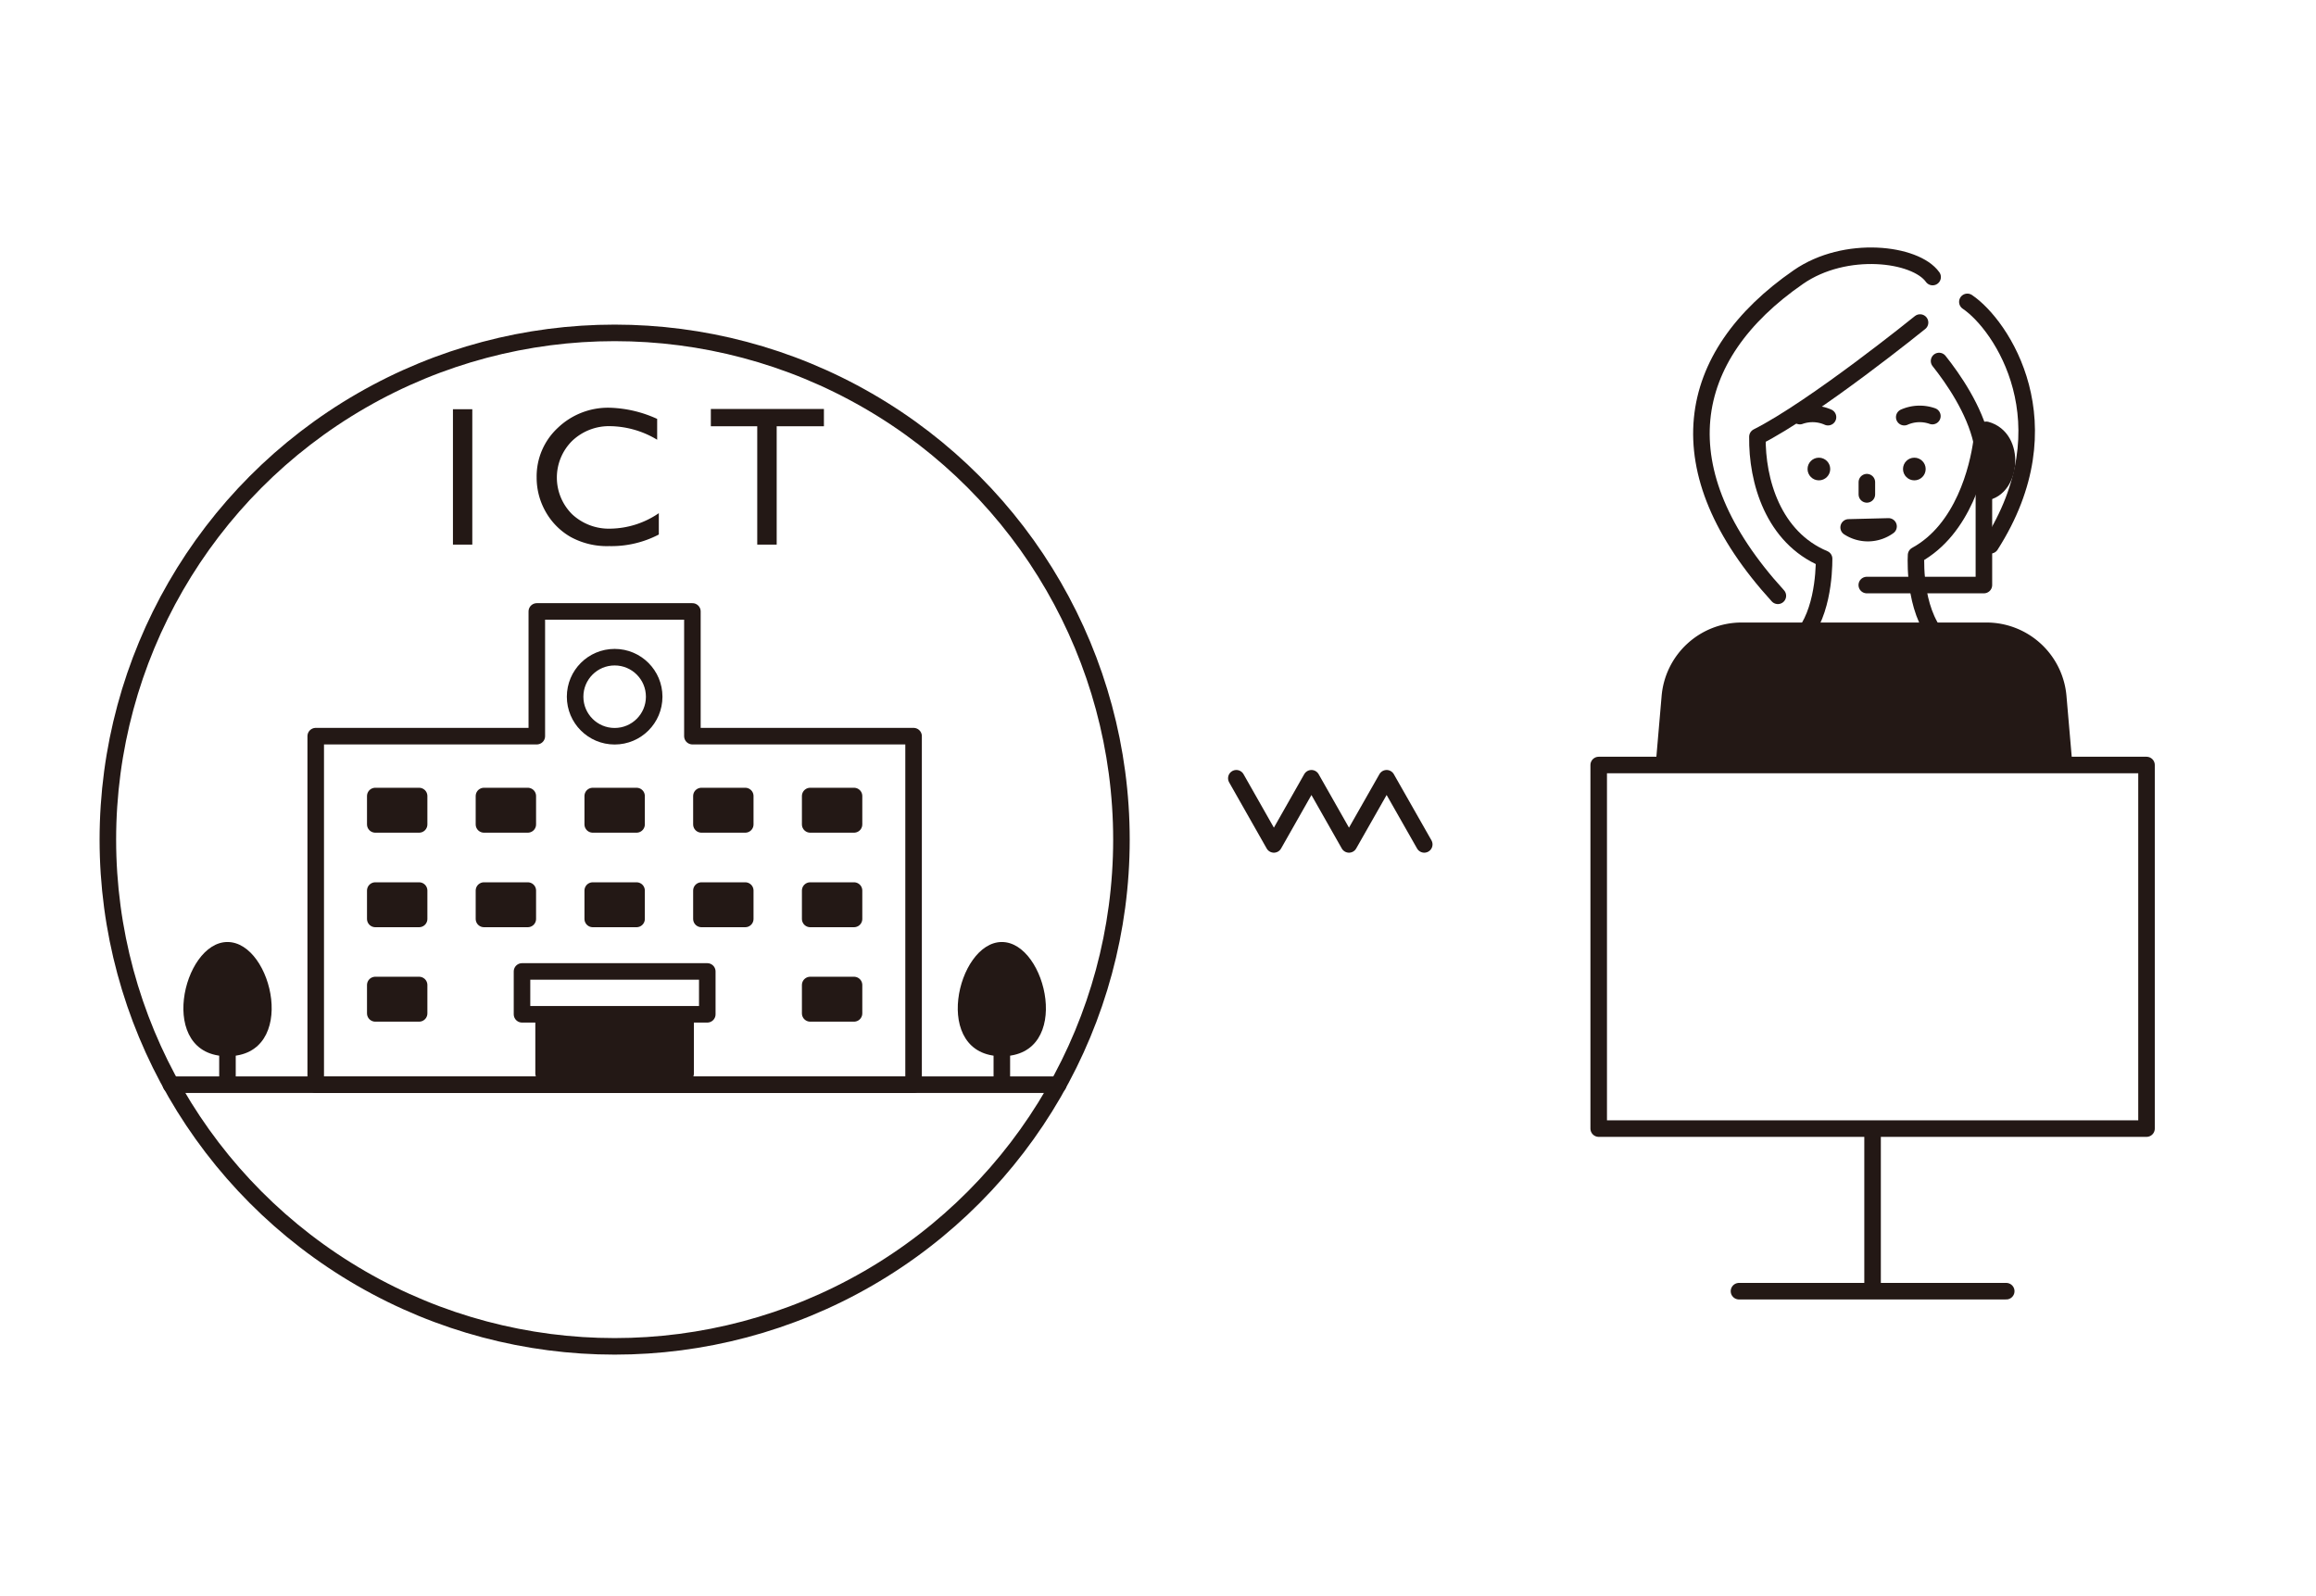 <svg xmlns="http://www.w3.org/2000/svg" viewBox="0 0 280 193"><defs><style>.cls-1,.cls-3{fill:#fff;}.cls-2,.cls-6{fill:none;}.cls-2,.cls-3,.cls-4,.cls-6{stroke:#231815;stroke-linejoin:round;stroke-width:2px;}.cls-2,.cls-3,.cls-4{stroke-linecap:round;}.cls-4,.cls-5{fill:#231815;}</style></defs><g id="レイヤー_2" data-name="レイヤー 2"><g id="_2ポイント" data-name="2ポイント"><rect class="cls-1" width="280" height="193"/><polyline class="cls-1" points="149.47 94.1 154.01 102.1 158.55 94.1 163.09 102.1 167.64 94.1 172.19 102.1"/><polyline class="cls-2" points="149.47 94.1 154.01 102.1 158.55 94.1 163.09 102.1 167.64 94.1 172.19 102.1"/><polygon class="cls-1" points="83.71 89.01 83.71 73.93 64.9 73.93 64.9 89.01 38.17 89.01 38.17 131.15 110.45 131.15 110.45 89.01 83.71 89.01"/><polygon class="cls-2" points="83.71 89.01 83.71 73.93 64.9 73.93 64.9 89.01 38.17 89.01 38.17 131.15 110.45 131.15 110.45 89.01 83.71 89.01"/><rect class="cls-3" x="63.11" y="117.46" width="22.4" height="5.18"/><rect class="cls-4" x="65.72" y="123.53" width="17.17" height="6.27"/><rect class="cls-4" x="45.37" y="96.25" width="5.3" height="3.43"/><rect class="cls-4" x="58.51" y="96.25" width="5.3" height="3.43"/><rect class="cls-4" x="71.66" y="96.25" width="5.3" height="3.43"/><rect class="cls-4" x="84.8" y="96.25" width="5.3" height="3.43"/><rect class="cls-4" x="97.95" y="96.25" width="5.3" height="3.43"/><rect class="cls-4" x="45.37" y="107.68" width="5.3" height="3.43"/><rect class="cls-4" x="58.51" y="107.68" width="5.3" height="3.43"/><rect class="cls-4" x="71.66" y="107.68" width="5.3" height="3.43"/><rect class="cls-4" x="84.8" y="107.68" width="5.3" height="3.43"/><rect class="cls-4" x="97.95" y="107.68" width="5.3" height="3.43"/><rect class="cls-4" x="45.37" y="119.1" width="5.3" height="3.43"/><rect class="cls-4" x="97.95" y="119.1" width="5.3" height="3.43"/><circle class="cls-3" cx="74.31" cy="84.24" r="4.78"/><path class="cls-5" d="M27.5,113.9c-5.45,0-8.59,13.81,0,13.81S33,113.9,27.5,113.9Z"/><line class="cls-6" x1="27.5" y1="127.17" x2="27.5" y2="131.45"/><path class="cls-5" d="M121.12,113.9c-5.45,0-8.59,13.81,0,13.81S126.57,113.9,121.12,113.9Z"/><line class="cls-6" x1="121.12" y1="127.17" x2="121.12" y2="131.45"/><line class="cls-3" x1="20.66" y1="131.15" x2="127.95" y2="131.15"/><path class="cls-5" d="M54.76,49.48H57.1V65.85H54.76Z"/><path class="cls-5" d="M79.65,62.05v2.58a12.35,12.35,0,0,1-6,1.4A9.12,9.12,0,0,1,69,64.93a8.06,8.06,0,0,1-3-3,8.3,8.3,0,0,1-1.12-4.19,8,8,0,0,1,2.55-6,8.78,8.78,0,0,1,6.29-2.44,14.71,14.71,0,0,1,5.73,1.35v2.52a11.29,11.29,0,0,0-5.61-1.64,6.46,6.46,0,0,0-4.67,1.78,6.25,6.25,0,0,0,0,8.87,6.51,6.51,0,0,0,4.67,1.74A10.61,10.61,0,0,0,79.65,62.05Z"/><path class="cls-5" d="M85.94,49.45H99.61v2.09H93.9V65.85H91.55V51.54H85.94Z"/><circle class="cls-2" cx="74.31" cy="101.52" r="61.27"/><path class="cls-2" d="M237.85,36.5c4.13,2.78,12.2,14.74,2.81,29.43"/><path class="cls-2" d="M233.65,33.5c-2.06-2.89-10.54-3.94-16.23,0-13.87,9.58-16.34,23.35-2.48,38.54"/><path class="cls-2" d="M234.43,43.65c1.71,2.15,4.28,5.87,5.14,9.71"/><path class="cls-2" d="M234.94,77.72c-3.48-3.09-3.35-9.58-3.29-10.6,5.72-3.12,7.48-10.52,7.92-13.76"/><path class="cls-2" d="M232.13,39s-12.76,10.33-19.66,13.81c-.08,5.32,1.91,12.17,8.06,14.75,0,1.64-.2,7.37-3.31,10.13"/><path class="cls-3" d="M230.22,50.44a4.61,4.61,0,0,1,3.4-.13"/><path class="cls-3" d="M221,50.44a4.61,4.61,0,0,0-3.4-.13"/><circle class="cls-5" cx="219.9" cy="56.71" r="1.37"/><circle class="cls-5" cx="231.44" cy="56.71" r="1.37"/><path class="cls-4" d="M223.5,63.77a4.25,4.25,0,0,0,4.82-.12Z"/><line class="cls-3" x1="225.7" y1="58.3" x2="225.7" y2="59.78"/><path class="cls-4" d="M240,59.52c3.19-.41,3.79-6.55.13-7.55Z"/><polyline class="cls-2" points="239.85 58.8 239.85 70.74 225.69 70.74"/><path class="cls-4" d="M250.19,99.93H200.53l1.35-15.66a8.71,8.71,0,0,1,8.68-8h29.6a8.71,8.71,0,0,1,8.68,8Z"/><rect class="cls-3" x="193.28" y="92.5" width="66.23" height="43.96"/><line class="cls-2" x1="210.24" y1="156.12" x2="242.55" y2="156.12"/><line class="cls-6" x1="226.39" y1="136.46" x2="226.39" y2="155.7"/></g></g></svg>